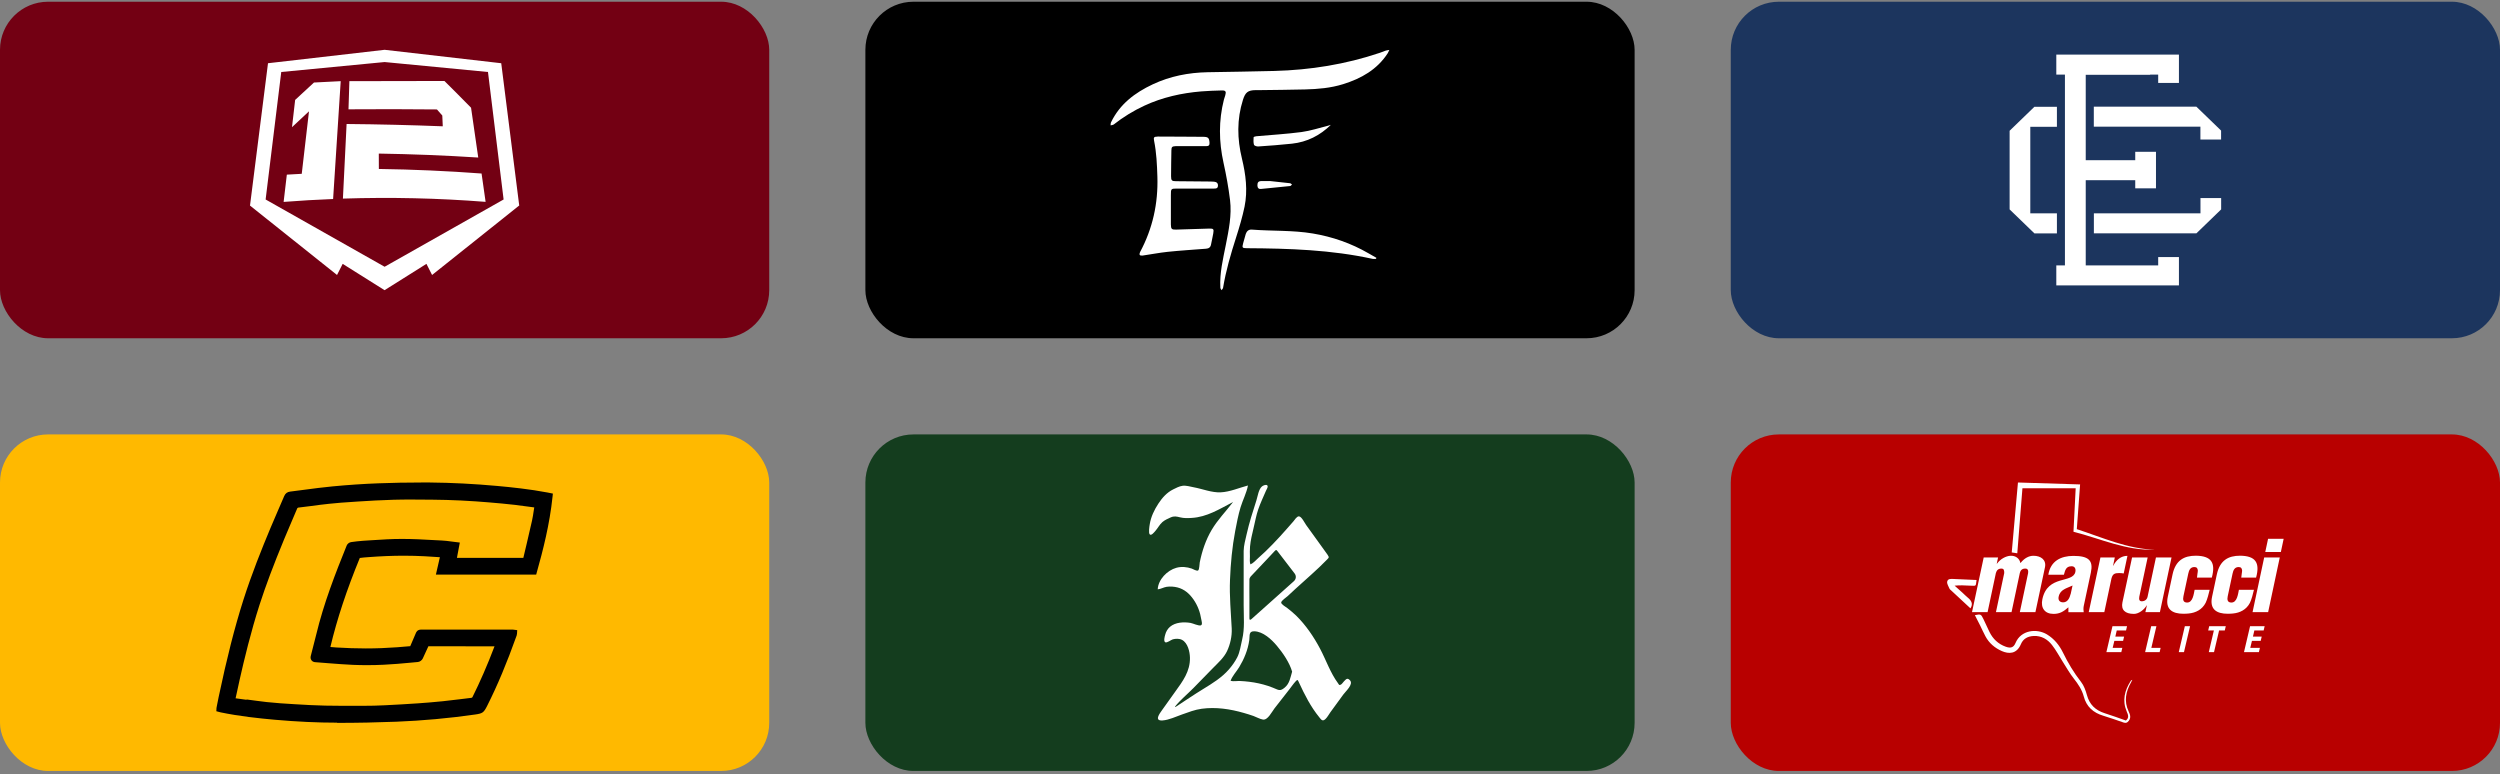 <svg xmlns="http://www.w3.org/2000/svg" width="520" height="161" viewBox="0 0 520 161" fill="none"><rect x="0" y="0" width="520" height="161" fill="#808080" stroke="none"/><rect y="0.359" width="160" height="70" rx="10" fill="#730013"></rect><path d="M108 42.761L104.256 13.152L80 10.359L55.744 13.152L52 42.761L70.102 57.196L71.276 54.883L79.988 60.359L88.699 54.883L89.873 57.196L107.975 42.761H108ZM55.25 41.493L58.5 14.974L80 12.906L101.5 14.974L104.75 41.493L80 55.486L55.25 41.493ZM97.979 22.407C98.473 25.852 98.967 29.298 99.474 32.768C92.579 32.325 85.684 32.055 78.789 31.944C78.789 33.015 78.789 34.085 78.801 35.144C85.931 35.242 93.049 35.562 100.166 36.091C100.45 38.048 100.722 40.017 101.006 41.986C91.133 41.211 81.223 40.989 71.326 41.309C71.585 36.128 71.832 30.959 72.092 25.791C78.764 25.852 85.424 26.012 92.097 26.271C92.06 25.52 92.023 24.782 91.998 24.031C91.627 23.6 91.257 23.182 90.886 22.764C84.757 22.702 78.616 22.69 72.487 22.739C72.549 20.782 72.611 18.838 72.672 16.881C79.259 16.869 85.857 16.857 92.443 16.844C94.284 18.678 96.138 20.524 97.979 22.407ZM65.308 17.164C63.998 18.358 62.701 19.564 61.391 20.782C61.169 22.665 60.959 24.56 60.736 26.455C61.91 25.348 63.096 24.24 64.27 23.157C63.764 27.477 63.257 31.809 62.763 36.153C61.725 36.202 60.699 36.263 59.661 36.325C59.439 38.208 59.216 40.103 58.994 41.998C62.417 41.727 65.852 41.53 69.287 41.395C69.818 33.199 70.337 25.04 70.868 16.881C69.015 16.98 67.162 17.066 65.308 17.164Z" fill="white"></path><rect x="180" y="0.359" width="160" height="70" rx="10" fill="black"></rect><path d="M288.987 10.385C288.631 10.451 288.42 10.465 288.223 10.531C287.801 10.676 287.406 10.848 286.984 10.993C279.882 13.384 272.557 14.56 265.086 14.758C260.448 14.877 255.823 14.943 251.185 15.022C247.206 15.101 243.385 15.841 239.762 17.545C236.06 19.289 232.924 21.64 231.092 25.445C231 25.63 231.026 25.867 231 26.079C231.224 26.013 231.501 26.013 231.672 25.881C233.635 24.335 235.756 23.041 238.023 21.984C241.778 20.24 245.757 19.355 249.855 19.012C251.278 18.893 252.701 18.853 254.124 18.813C254.927 18.787 255.085 19.038 254.861 19.804C254.769 20.108 254.651 20.412 254.572 20.729C253.465 25.101 253.517 29.461 254.492 33.859C255.059 36.422 255.533 39.025 255.85 41.627C256.232 44.784 255.573 47.875 254.967 50.953C254.387 53.886 253.662 56.805 253.834 59.831C253.834 60.015 253.992 60.187 254.071 60.359C254.189 60.187 254.374 60.042 254.4 59.857C254.993 56.277 256.008 52.816 257.114 49.368C257.786 47.268 258.419 45.141 258.867 42.988C259.552 39.632 259.117 36.277 258.327 33.001C257.325 28.879 257.246 24.824 258.537 20.755C259.025 19.223 259.565 18.761 261.173 18.747C261.449 18.747 261.739 18.747 262.016 18.747C265.165 18.708 268.314 18.681 271.463 18.602C274.138 18.536 276.786 18.311 279.368 17.506C283.137 16.33 286.444 14.48 288.657 11.059C288.763 10.887 288.842 10.689 289 10.359L288.987 10.385ZM240.763 28.417C240.025 28.417 239.907 28.576 240.052 29.289C240.552 31.759 240.658 34.269 240.737 36.779C240.908 42.327 239.749 47.558 237.127 52.446C237.035 52.618 236.982 52.922 237.074 53.041C237.166 53.159 237.469 53.186 237.654 53.159C239.393 52.908 241.132 52.565 242.885 52.38C245.533 52.103 248.194 51.944 250.856 51.733C251.436 51.693 251.791 51.442 251.897 50.848C252.042 50.081 252.226 49.315 252.358 48.549C252.516 47.638 252.411 47.519 251.488 47.545C249.209 47.611 246.916 47.691 244.637 47.757C243.715 47.783 243.557 47.638 243.543 46.687C243.543 44.652 243.543 42.618 243.543 40.597C243.543 39.236 243.543 39.223 244.914 39.223C247.443 39.223 249.973 39.223 252.503 39.223C252.885 39.223 253.294 39.223 253.333 38.668C253.373 38.113 253.07 37.849 252.556 37.796C252.318 37.77 252.081 37.77 251.831 37.757C249.42 37.73 247.022 37.717 244.611 37.691C243.741 37.691 243.583 37.532 243.583 36.66C243.583 34.864 243.622 33.08 243.649 31.297C243.662 30.557 243.794 30.438 244.545 30.398C244.808 30.385 245.072 30.398 245.322 30.398C247.193 30.398 249.051 30.398 250.922 30.398C251.423 30.398 251.607 30.187 251.581 29.712C251.528 28.694 251.304 28.457 250.25 28.457C248.721 28.457 242.384 28.391 240.75 28.404L240.763 28.417ZM286.207 53.859C286.233 53.78 286.259 53.701 286.286 53.622C285.732 53.305 285.192 53.001 284.639 52.684C281.029 50.597 277.155 49.249 273.044 48.562C268.854 47.862 264.598 48.087 260.382 47.757C259.736 47.704 259.315 48.074 259.117 48.668C258.92 49.302 258.748 49.936 258.577 50.584C258.327 51.548 258.379 51.614 259.368 51.627C268.143 51.68 276.891 51.957 285.508 53.846C285.732 53.899 285.97 53.846 286.194 53.846L286.207 53.859ZM276.839 25.96C276.654 26.013 276.457 26.092 276.246 26.145C274.401 26.607 272.583 27.215 270.712 27.466C267.602 27.875 264.453 28.06 261.318 28.338C261.12 28.351 260.751 28.47 260.751 28.549C260.725 29.078 260.685 29.632 260.83 30.121C260.896 30.319 261.423 30.491 261.726 30.465C264.058 30.306 266.403 30.134 268.736 29.883C271.885 29.54 274.572 28.179 276.826 25.96H276.839ZM264.124 37.664C263.452 37.664 262.859 37.651 262.253 37.664C261.739 37.691 261.528 37.981 261.542 38.575C261.555 39.051 261.766 39.355 262.279 39.302C264.308 39.104 266.324 38.906 268.353 38.694C268.485 38.681 268.604 38.496 268.736 38.377C268.604 38.285 268.485 38.14 268.34 38.113C266.917 37.941 265.481 37.796 264.111 37.651L264.124 37.664Z" fill="white"></path><rect x="360" y="0.359" width="160" height="70" rx="10" fill="#1C355E"></rect><path d="M435.513 22.19V26.35H457.685V29.02H461.987V27.162L456.845 22.19H435.513ZM427.839 44.368H422.302V26.374H427.839V22.214H423.155L418 27.199V43.556L423.155 48.54H427.839V44.368ZM462 41.193H457.698V44.368H435.526V48.528H456.858L462 43.556V41.193ZM447.223 15.519H448.903V17.254H453.218V11.359H427.711V15.519H429.506V55.199H427.711V59.359H453.218V53.464H448.903V55.199H433.833V37.476H444.13V39.174H448.445V31.58H444.13V33.316H433.833V15.556H447.223V15.519Z" fill="white"></path><rect y="90.359" width="160" height="70" rx="10" fill="#FFB900"></rect><path d="M70.106 150.316C66.046 150.316 61.799 150.117 57.11 149.704C53.779 149.404 49.833 148.991 45.858 148.165L45 147.937L45.029 147.253L45.172 146.513C45.272 145.986 45.372 145.473 45.486 144.946C47.202 136.812 48.775 130.615 50.605 124.846C52.334 119.419 54.422 114.219 56.252 109.846C56.781 108.578 57.324 107.325 57.868 106.071C58.282 105.117 58.697 104.148 59.111 103.194C59.355 102.624 59.755 102.325 60.341 102.253C61.328 102.14 62.328 101.997 63.315 101.869C65.216 101.612 67.204 101.356 69.148 101.171C72.422 100.857 75.639 100.644 78.685 100.53C81.63 100.416 84.647 100.359 87.649 100.359H89.408C93.969 100.402 98.658 100.644 103.362 101.071C106.493 101.356 110.182 101.741 113.87 102.439L115 102.667L114.929 103.322C114.328 109.077 112.941 114.476 111.669 118.991L111.526 119.518H90.666L91.495 115.9L91.023 115.872C90.123 115.815 89.222 115.744 88.335 115.701C86.934 115.63 85.504 115.587 84.046 115.587C81.659 115.587 79.228 115.687 76.612 115.886C76.011 115.929 75.425 115.971 74.839 116.057C72.122 122.667 70.106 128.735 68.719 134.575C69.134 134.618 69.549 134.647 69.963 134.675C72.022 134.803 74.095 134.875 76.082 134.875C78.284 134.875 80.472 134.789 82.588 134.632C83.031 134.604 83.474 134.561 83.932 134.518C84.404 134.476 84.861 134.433 85.333 134.404C85.333 134.404 86.291 132.182 86.491 131.698C86.562 131.513 86.805 130.957 87.563 130.957C92.868 130.957 98.158 130.957 103.462 130.957H106.679L107.58 131.071L107.537 131.812C107.522 131.94 107.508 132.054 107.465 132.182C105.406 137.951 103.462 142.581 101.36 146.755C100.617 148.236 100.402 148.393 98.815 148.621C93.354 149.404 87.835 149.903 82.43 150.117C78.456 150.273 74.31 150.359 70.121 150.359L70.106 150.316ZM51.276 145.487C52.678 145.672 54.065 145.872 55.466 146.028C57.324 146.228 59.169 146.356 61.213 146.47C63.501 146.612 65.574 146.726 67.647 146.769C68.948 146.798 70.263 146.812 71.564 146.812C72.637 146.812 75.196 146.812 75.196 146.812C77.083 146.812 78.613 146.769 80.014 146.698C82.302 146.584 84.59 146.456 86.877 146.299C88.307 146.199 90.18 146.057 92.096 145.857C93.282 145.729 94.469 145.587 95.641 145.444C96.456 145.345 97.271 145.245 98.086 145.145L98.258 145.031C99.859 141.812 101.375 138.35 102.862 134.433H98.644L89.107 134.419C88.721 135.288 88.335 136.128 87.935 136.969C87.778 137.296 87.377 137.652 86.934 137.695L85.39 137.838C83.574 138.008 81.687 138.179 79.828 138.265C78.685 138.322 77.541 138.35 76.411 138.35C75.425 138.35 74.438 138.336 73.466 138.293C71.75 138.222 70.035 138.08 68.333 137.951C67.433 137.88 66.532 137.809 65.631 137.738C65.474 137.738 65.031 137.695 64.773 137.325C64.502 136.954 64.616 136.527 64.659 136.37C65.045 134.917 65.417 133.464 65.774 131.997C67.332 125.501 69.763 119.276 72.108 113.479C72.251 113.108 72.665 112.795 73.066 112.752C73.781 112.652 74.667 112.538 75.525 112.481C76.197 112.439 76.855 112.396 77.527 112.353C79.471 112.225 81.501 112.097 83.489 112.097H83.66C85.848 112.097 88.064 112.211 90.208 112.339L91.867 112.424C92.539 112.453 93.211 112.538 93.911 112.638C94.226 112.681 95.641 112.852 95.641 112.852L95.041 116.043H108.852C109.095 115.031 109.324 114.048 109.553 113.094C109.924 111.498 110.296 109.917 110.654 108.322C110.811 107.638 110.911 106.94 111.011 106.256C111.04 106.014 111.083 105.772 111.125 105.544L110.067 105.402C109.095 105.259 108.109 105.131 107.136 105.017C105.306 104.818 103.476 104.632 101.632 104.49C100.074 104.362 98 104.205 95.913 104.105C93.868 104.006 91.853 103.949 89.922 103.934C88.535 103.934 87.149 103.906 85.762 103.906C84.461 103.906 83.145 103.906 81.844 103.949C79.357 104.02 76.84 104.162 74.395 104.319L73.781 104.362C71.707 104.49 70.02 104.618 68.448 104.789C67.218 104.917 65.989 105.074 64.759 105.245C63.844 105.359 62.915 105.487 62 105.587L61.842 105.701C61.442 106.641 61.042 107.581 60.641 108.521C60.141 109.704 59.626 110.9 59.126 112.097C56.867 117.567 55.28 121.783 53.993 125.772C52.177 131.427 50.805 137.125 49.833 141.442C49.661 142.211 49.489 142.98 49.332 143.749L49.003 145.245C49.775 145.345 50.533 145.444 51.291 145.558L51.276 145.487Z" fill="black"></path><rect x="180" y="90.359" width="160" height="70" rx="10" fill="#143D1E"></rect><path d="M256.329 104.497C253.595 105.909 251.045 107.544 247.877 107.727C247.089 107.779 246.248 107.806 245.472 107.609C244.71 107.426 244.25 107.296 243.501 107.622C242.935 107.871 242.239 108.185 241.766 108.603C241.187 109.113 240.806 109.885 240.294 110.46C240.07 110.709 239.479 111.48 239.15 111.153C238.848 110.853 239.084 109.44 239.15 109.035C239.387 107.505 240.096 106.04 240.938 104.758C241.739 103.542 242.699 102.444 244.026 101.79C244.618 101.489 245.301 101.136 245.972 101.044C246.721 100.94 247.575 101.227 248.311 101.358C250.164 101.698 252.031 102.496 253.923 102.404C255.816 102.313 257.748 101.463 259.575 100.979C259.286 102.522 258.497 104.013 258.037 105.517C257.551 107.139 257.235 108.799 256.92 110.46C256.289 113.795 255.974 117.182 255.842 120.57C255.698 123.983 256.026 127.318 256.197 130.718C256.276 132.314 255.895 134.001 255.224 135.439C254.58 136.799 253.358 137.872 252.32 138.931C250.966 140.33 249.599 141.717 248.232 143.116C246.984 144.384 245.525 145.575 244.408 146.961C244.434 147 244.46 147.026 244.486 147.065C246.418 145.81 248.298 144.515 250.269 143.312C252.175 142.148 254.147 140.932 255.619 139.232C256.276 138.473 256.894 137.61 257.354 136.708C257.906 135.622 258.077 134.223 258.366 133.033C258.931 130.731 258.681 128.259 258.681 125.892C258.681 123.381 258.681 120.87 258.681 118.346C258.681 117.091 258.681 115.835 258.681 114.58C258.708 113.429 259.036 112.304 259.286 111.18C259.825 108.773 260.574 106.419 261.336 104.065C261.599 103.241 261.783 101.777 262.48 101.188C262.69 101.005 263.281 100.73 263.557 100.927C263.899 101.175 263.413 101.842 263.294 102.143C262.756 103.398 262.164 104.641 261.717 105.935C261.284 107.191 261.06 108.525 260.745 109.82C260.442 111.088 260.127 112.357 260.009 113.664C259.943 114.358 259.969 115.051 259.982 115.744C259.982 116.293 259.89 116.869 260.088 117.392C260.679 117.156 261.178 116.555 261.665 116.123C262.177 115.665 262.69 115.208 263.189 114.724C264.241 113.717 265.253 112.657 266.239 111.585C267.185 110.552 268.105 109.493 269.025 108.446C269.275 108.159 269.735 107.374 270.182 107.4C270.721 107.426 271.391 108.799 271.68 109.205C272.534 110.395 273.402 111.585 274.256 112.775C274.677 113.364 275.097 113.939 275.518 114.528C275.728 114.815 275.952 115.103 276.136 115.391C276.477 115.94 276.464 115.94 276.017 116.398C273.954 118.543 271.614 120.491 269.419 122.518C268.894 123.002 268.368 123.499 267.842 123.983C267.566 124.244 266.541 124.911 266.488 125.304C266.436 125.683 267.5 126.272 267.763 126.481C268.394 126.978 269.025 127.488 269.603 128.05C271.601 130.012 273.257 132.444 274.558 134.903C275.82 137.283 276.701 139.938 278.304 142.109C278.567 142.462 278.488 142.567 278.883 142.41C279.08 142.331 279.369 141.913 279.513 141.756C279.987 141.272 280.236 140.893 280.801 141.507C281.564 142.344 279.921 143.757 279.408 144.463C278.515 145.692 277.608 146.908 276.727 148.138C276.398 148.596 276.109 149.158 275.715 149.537C275.124 150.113 274.861 149.773 274.414 149.197C272.613 146.987 271.365 144.515 270.182 141.952C269.919 141.39 269.906 141.272 269.485 141.73C269.012 142.24 268.618 142.841 268.184 143.391C267.159 144.698 266.133 146.019 265.108 147.327C264.543 148.059 263.689 149.838 262.69 149.668C262.046 149.563 261.336 149.145 260.718 148.922C260.048 148.687 259.365 148.478 258.681 148.282C255.855 147.471 252.911 147.026 249.967 147.419C248.521 147.615 247.233 148.125 245.866 148.609C244.605 149.053 243.146 149.759 241.818 149.851C240.018 149.982 241.174 148.452 241.713 147.693C242.607 146.438 243.487 145.182 244.394 143.94C245.998 141.717 247.575 139.637 247.509 136.786C247.483 135.57 247.062 133.726 245.866 133.098C245.301 132.797 244.552 132.824 243.948 132.981C243.593 133.072 242.699 133.804 242.357 133.582C241.989 133.36 242.265 132.353 242.357 132.039C242.515 131.398 242.857 130.81 243.356 130.378C244.486 129.41 246.248 129.332 247.641 129.567C248.14 129.659 249.31 130.221 249.77 130.077C250.191 129.946 249.915 129.149 249.862 128.809C249.625 127.318 249.113 125.932 248.245 124.689C247.417 123.499 246.379 122.57 244.933 122.191C244.224 122.008 243.382 121.943 242.646 122.06C242.002 122.165 241.463 122.518 240.806 122.584C240.898 120.556 242.778 118.621 244.697 118.098C245.748 117.81 246.865 117.915 247.891 118.268C248.18 118.372 248.955 118.856 249.218 118.647C249.481 118.438 249.481 117.326 249.547 116.986C250.02 114.619 250.795 112.304 252.031 110.212C253.279 108.106 254.935 106.432 256.407 104.51C256.381 104.471 256.355 104.431 256.329 104.392V104.497ZM268.762 139.703C268.223 137.832 266.843 135.805 265.595 134.328C264.491 133.007 262.716 131.333 260.863 131.307C259.68 131.293 259.982 132.235 259.851 133.137C259.706 134.158 259.444 135.151 259.062 136.119C258.708 137.048 258.261 137.924 257.748 138.774C257.196 139.689 256.302 140.605 255.961 141.612C256.526 141.782 257.367 141.612 257.971 141.651C258.589 141.677 259.207 141.73 259.825 141.808C261.152 141.965 262.48 142.253 263.755 142.671C264.399 142.88 265.016 143.142 265.634 143.404C266.318 143.678 266.659 143.482 267.211 143.024C268.236 142.187 268.407 140.906 268.762 139.703ZM259.877 124.571C259.877 125.918 259.877 127.265 259.877 128.626C259.877 128.73 259.93 128.835 259.969 128.939C260.061 128.9 260.18 128.874 260.258 128.809C261.323 127.867 262.388 126.925 263.439 125.971C265.332 124.271 267.238 122.584 269.13 120.883C269.603 120.452 269.669 119.785 269.275 119.275C268.092 117.745 266.909 116.215 265.739 114.671C265.476 114.318 265.424 114.318 265.108 114.645C264.569 115.221 264.031 115.796 263.492 116.372C262.374 117.549 261.244 118.726 260.14 119.916C259.996 120.073 259.877 120.334 259.877 120.543C259.851 121.877 259.877 123.224 259.877 124.558V124.571Z" fill="white"></path><rect x="360" y="90.359" width="160" height="70" rx="10" fill="#B80000"></rect><path d="M442.205 149.843C442.928 149.302 442.622 148.608 442.358 147.997C441.384 145.707 441.927 143.638 443.179 141.653C443.248 141.542 443.346 141.445 443.527 141.404C443.443 141.57 443.36 141.737 443.276 141.903C442.163 143.847 441.746 145.845 442.761 147.983C443.053 148.608 443.304 149.246 442.789 149.926C442.483 150.329 442.191 150.454 441.704 150.287C440.299 149.801 438.893 149.302 437.474 148.871C435.401 148.247 433.982 146.997 433.425 144.874C433.049 143.458 432.256 142.292 431.352 141.14C430.503 140.071 429.821 138.85 429.084 137.698C428.333 136.518 427.679 135.255 426.816 134.158C425.884 132.964 424.617 132.215 423.017 132.284C421.807 132.34 420.833 132.825 420.346 133.991C419.455 136.101 417.786 136.032 416.408 135.435C414.919 134.783 413.737 133.783 412.972 132.354C412.582 131.632 412.248 130.868 411.886 130.133C411.524 129.397 411.149 128.675 410.773 127.953C411.998 127.704 412.039 127.717 412.554 128.772C412.985 129.661 413.375 130.563 413.806 131.437C414.53 132.909 415.643 133.964 417.201 134.519C418.217 134.88 418.829 134.699 419.233 133.728C420.36 131.035 423.63 130.674 425.758 131.951C427.275 132.867 428.346 134.2 429.098 135.74C430.155 137.906 431.366 139.932 432.855 141.834C433.453 142.597 433.815 143.611 434.079 144.568C434.608 146.526 435.832 147.719 437.724 148.33C439.213 148.802 440.688 149.343 442.233 149.885L442.205 149.843ZM419.595 115.086C419.956 110.478 420.318 105.967 420.666 101.566H431.741C431.588 104.676 431.435 107.646 431.282 110.603C436.904 112.032 442.219 114.559 448.174 114.337C442.469 114.17 437.349 111.81 431.978 110.061C432.201 107.035 432.423 103.954 432.66 100.761C428.305 100.623 424.033 100.498 419.734 100.359C419.302 105.245 418.871 110.034 418.44 114.906C418.871 114.975 419.219 115.031 419.609 115.086H419.595ZM409.298 124.303C408.909 123.984 408.561 123.623 408.185 123.276C407.642 122.79 407.1 122.304 406.557 121.818C407.698 121.693 408.742 121.777 409.799 121.818C411.107 121.846 410.94 122.04 411.121 120.638C409.549 120.569 407.99 120.5 406.418 120.43C405.861 120.402 405.138 120.319 405.013 120.985C404.929 121.416 405.277 121.929 405.472 122.401C405.541 122.568 405.708 122.693 405.848 122.818C407.183 124.067 408.519 125.302 409.855 126.538C410.439 125.621 410.077 124.927 409.298 124.303ZM415.615 115.947H412.61L410.175 127.329H413.417L415.142 119.195C415.323 118.584 415.657 118.265 416.297 118.265C416.854 118.265 416.881 118.709 416.881 119.195L415.156 127.329H418.398L420.123 119.195C420.249 118.612 420.61 118.279 421.195 118.265C421.821 118.223 421.918 118.681 421.849 119.195L420.123 127.329H423.365L425.355 117.987C425.675 116.446 424.492 115.6 422.962 115.6C422.03 115.6 421.069 116.086 420.276 117.099H420.235C420.068 116.141 419.191 115.53 418.147 115.6C417.257 115.669 416.116 116.21 415.365 117.251H415.323L415.601 115.933M430.684 123.567C430.503 124.303 430.1 125.288 429.14 125.288C428.374 125.288 428.04 124.789 428.207 124.081C428.374 123.317 428.806 122.901 429.279 122.623C429.752 122.318 430.364 122.137 431.088 121.79L430.698 123.567H430.684ZM430.225 126.315V127.343H433.411C433.355 126.94 433.328 126.51 433.411 126.08L434.9 119.098C435.429 116.599 434.482 115.627 431.268 115.627C428.653 115.627 426.51 116.696 426.051 119.542H429.293C429.557 118.584 429.724 117.779 430.907 117.779C431.561 117.779 431.811 118.32 431.672 118.959C431.421 120.166 429.974 120.319 428.472 120.777C426.941 121.249 425.355 122.054 424.812 124.636C424.423 126.44 425.299 127.69 427.136 127.69C428.416 127.69 429.223 127.204 430.225 126.315ZM439.895 115.947H436.89L434.455 127.329H437.697L439.185 120.319C439.436 119.375 439.853 119.195 440.772 119.195C441.092 119.195 441.426 119.223 441.732 119.278L442.511 115.614C441.175 115.614 440.187 116.446 439.561 117.668H439.519L439.881 115.947M446.24 127.329H449.259L451.68 115.947H448.438L446.699 124.108C446.574 124.691 446.142 125.038 445.558 125.066C444.932 125.108 444.89 124.636 444.974 124.108L446.713 115.947H443.471L441.467 125.288C441.147 126.829 441.982 127.69 443.861 127.69C444.89 127.69 446.017 126.787 446.504 125.927H446.546L446.24 127.329ZM456.981 120.139H460.056C460.905 117.016 459.931 115.627 456.745 115.586C454.24 115.586 452.515 116.571 451.889 119.486L450.901 124.122C450.344 126.732 451.833 127.662 454.157 127.662C454.644 127.662 454.936 127.634 455.256 127.606C456.689 127.468 458.039 126.815 458.776 125.385C459.082 124.775 459.472 123.345 459.611 122.679H456.481C456.3 123.539 456.119 125.33 454.922 125.33C454.087 125.33 454.004 124.719 454.157 124.011L455.159 119.32C455.312 118.598 455.59 117.946 456.425 117.946C456.912 117.946 457.107 118.195 457.148 118.653C457.148 119.07 457.009 119.528 456.995 119.958L456.967 120.153M466.192 120.139H469.267C470.116 117.016 469.142 115.627 465.956 115.586C463.451 115.586 461.726 116.571 461.1 119.486L460.112 124.122C459.555 126.732 461.044 127.662 463.368 127.662C463.855 127.662 464.147 127.634 464.467 127.606C465.9 127.468 467.25 126.815 467.987 125.385C468.293 124.775 468.683 123.345 468.822 122.679H465.692C465.511 123.539 465.33 125.33 464.133 125.33C463.298 125.33 463.215 124.719 463.368 124.011L464.37 119.32C464.523 118.598 464.801 117.946 465.636 117.946C466.123 117.946 466.318 118.195 466.359 118.653C466.359 119.07 466.22 119.528 466.206 119.958L466.179 120.153M474.416 114.822L475 112.074H471.758L471.174 114.822H474.416ZM468.53 127.329H471.772L474.193 115.947H470.951L468.53 127.329ZM439.394 130.244L438.128 135.643H441.231L441.44 134.755H439.436L439.784 133.297H441.606L441.815 132.409H439.992L440.285 131.132H442.219L442.427 130.244H439.394ZM446.184 135.643H449.203L449.412 134.755H447.478L448.536 130.244H447.45L446.184 135.643ZM453.183 135.643H454.268L455.534 130.244H454.449L453.183 135.643ZM462.978 130.244H459.514L459.305 131.132H460.488L459.43 135.643H460.516L461.573 131.132H462.756L462.964 130.244H462.978ZM468.015 130.244L466.749 135.643H469.852L470.06 134.755H468.057L468.405 133.297H470.227L470.436 132.409H468.613L468.906 131.132H470.84L471.048 130.244H468.015Z" fill="white"></path></svg>